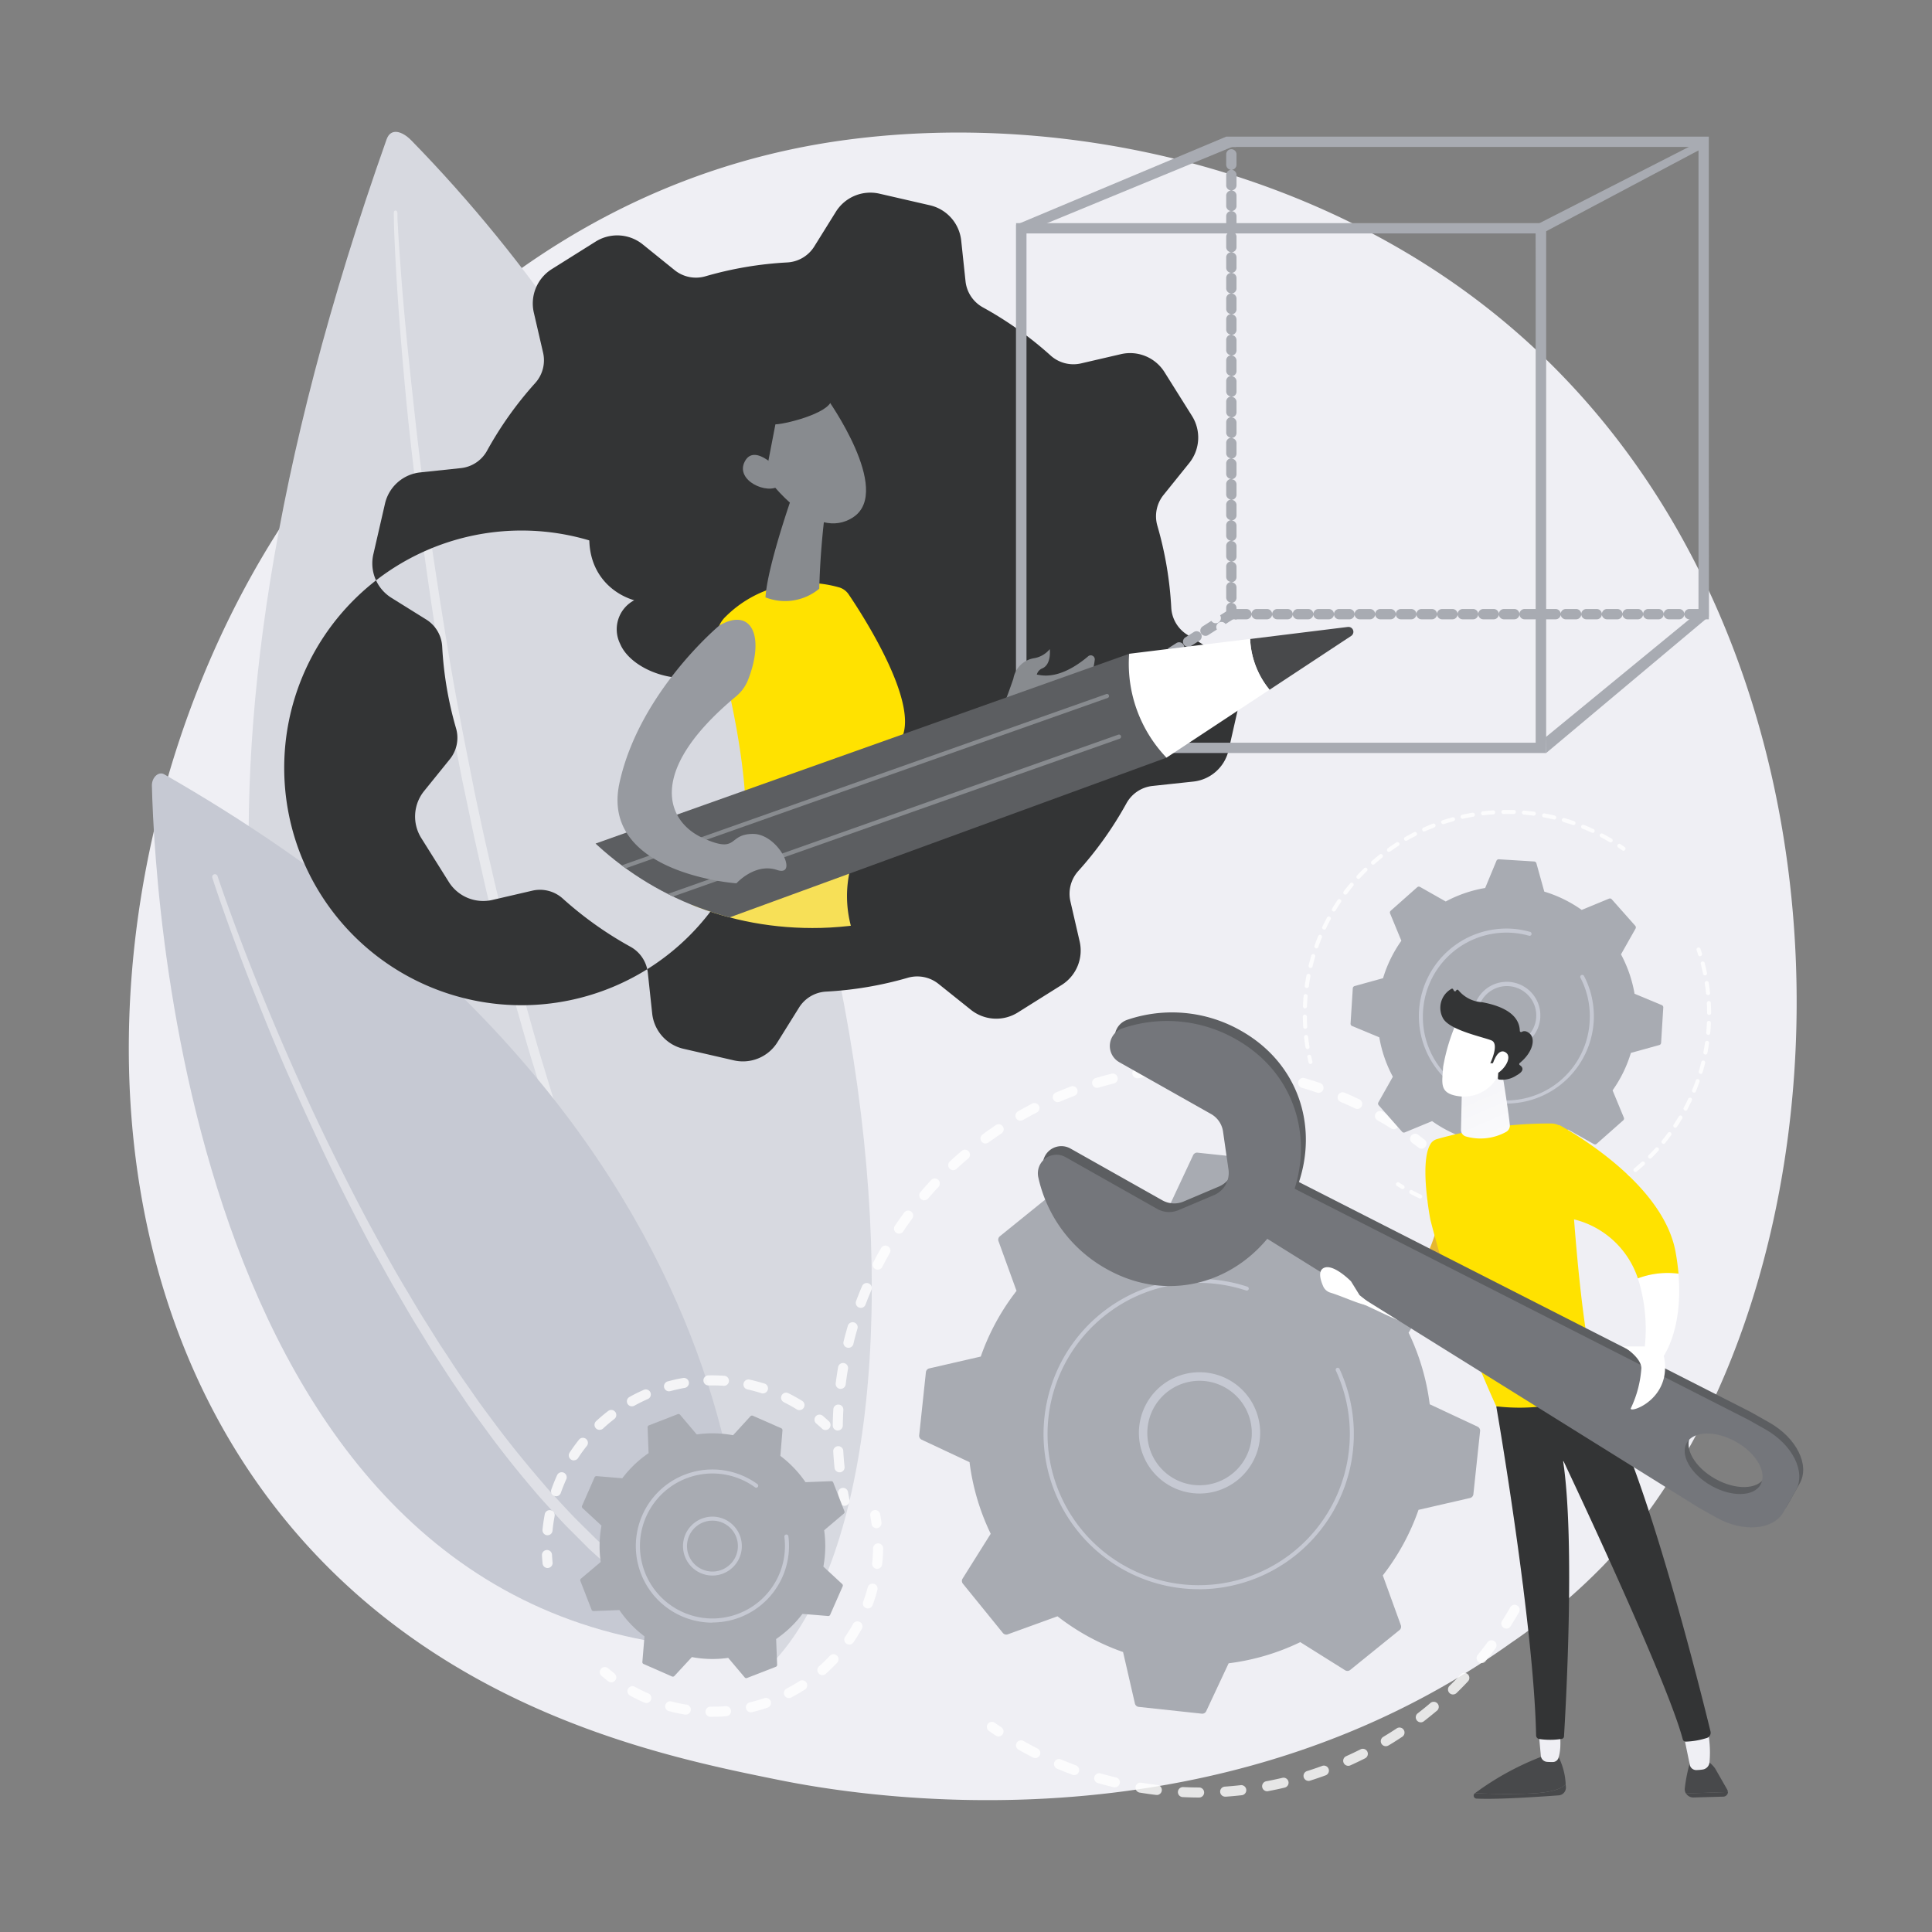 <svg xmlns="http://www.w3.org/2000/svg" xmlns:xlink="http://www.w3.org/1999/xlink" width="150" height="150" viewBox="0 0 150 150">
  <rect x="0" y="0" width="150" height="150" fill="#808080" stroke="none"/>
  <defs>
    <linearGradient id="linear-gradient" x1="15.204" y1="-0.316" x2="16.724" y2="6.33" gradientUnits="objectBoundingBox">
      <stop offset="0" stop-color="#fff"/>
      <stop offset="1" stop-color="#efeff4"/>
    </linearGradient>
    <linearGradient id="linear-gradient-2" x1="0.044" y1="-0.656" x2="0.213" y2="-0.302" xlink:href="#linear-gradient"/>
    <linearGradient id="linear-gradient-3" x1="0.126" y1="-0.581" x2="0.37" y2="0.046" xlink:href="#linear-gradient"/>
    <linearGradient id="linear-gradient-4" x1="0.796" y1="1.775" x2="0.081" y2="-0.689" xlink:href="#linear-gradient"/>
    <linearGradient id="linear-gradient-5" x1="1.046" y1="-0.226" x2="1.795" y2="-1.08" xlink:href="#linear-gradient"/>
    <linearGradient id="linear-gradient-6" x1="2.481" y1="-1.359" x2="5.547" y2="-4.148" xlink:href="#linear-gradient"/>
    <linearGradient id="linear-gradient-7" x1="2.183" y1="0.328" x2="6.372" y2="-0.107" xlink:href="#linear-gradient"/>
    <linearGradient id="linear-gradient-8" x1="0.233" y1="-0.032" x2="-0.788" y2="-2.723" xlink:href="#linear-gradient"/>
    <linearGradient id="linear-gradient-9" x1="2.779" y1="0.114" x2="6.921" y2="-0.486" xlink:href="#linear-gradient"/>
    <clipPath id="clip-path">
      <path id="パス_2853" data-name="パス 2853" d="M256.489,86.412c0,14.378-36.313,30.028-50.685,30.388-14.509.364-25.644-11.233-25.644-25.606A26.034,26.034,0,0,1,206.189,65.16C220.57,65.16,256.489,72.034,256.489,86.412Z" transform="translate(-180.16 -65.16)" fill="none"/>
    </clipPath>
    <linearGradient id="linear-gradient-10" x1="-12.975" y1="-13.815" x2="-13.852" y2="-12.14" gradientUnits="objectBoundingBox">
      <stop offset="0" stop-color="#979aa0"/>
      <stop offset="1" stop-color="#888b8f"/>
    </linearGradient>
    <linearGradient id="linear-gradient-11" x1="-209.121" y1="5.759" x2="-208.896" y2="4.85" xlink:href="#linear-gradient-10"/>
    <linearGradient id="linear-gradient-12" x1="-121.212" y1="3.995" x2="-120.002" y2="5.159" xlink:href="#linear-gradient-10"/>
    <linearGradient id="linear-gradient-13" x1="-336.897" y1="12.327" x2="-333.521" y2="16.645" xlink:href="#linear-gradient-10"/>
    <linearGradient id="linear-gradient-14" x1="-0.4" y1="1.162" x2="1.001" y2="0.026" xlink:href="#linear-gradient"/>
    <linearGradient id="linear-gradient-15" x1="2.022" y1="0.259" x2="-1.872" y2="0.59" xlink:href="#linear-gradient"/>
    <linearGradient id="linear-gradient-16" x1="2.342" y1="0.5" x2="3.342" y2="0.5" xlink:href="#linear-gradient"/>
    <linearGradient id="linear-gradient-17" x1="1.143" y1="0.456" x2="3.309" y2="0.241" xlink:href="#linear-gradient-10"/>
  </defs>
  <g id="アイコン" transform="translate(-177.5 -1905.105)">
    <rect id="長方形_484" data-name="長方形 484" width="150" height="150" transform="translate(177.5 1905.105)" fill="none"/>
    <g id="レイヤー_2" data-name="レイヤー 2" transform="translate(187.502 1915.34)">
      <g id="Illustration" transform="translate(-0.002 0.003)">
        <path id="パス_2771" data-name="パス 2771" d="M114.478,111.606a46.526,46.526,0,0,1-7.162,6C83.95,134.291,56.3,129.428,50.426,128.241c-8.676-1.755-25.449-5.148-37.575-19.336-18.345-21.472-15.489-55.3-1.259-77.627C14.2,27.194,27.945,4.524,55.889.889c16.913-2.2,36.624,2.237,50.9,14.141C136.761,40.017,134.636,90.494,114.478,111.606Z" transform="translate(0.002 -0.292)" fill="#efeff4"/>
        <path id="パス_2772" data-name="パス 2772" d="M70.349.587c.331-.936,1.229-.624,1.911.069,37.316,38.17,42.9,101.69,28.354,117.893C100.613,118.549,34.361,102.224,70.349.587Z" transform="translate(-50.335 -0.003)" fill="#d7d9e0"/>
        <path id="パス_2773" data-name="パス 2773" d="M132.229,39.3v.3c0,.2.017.479.041.864.036.768.117,1.891.22,3.321s.25,3.162.443,5.148.437,4.212.705,6.657.608,5.07,1,7.847.844,5.7,1.331,8.715,1.048,6.123,1.676,9.264q.234,1.176.468,2.364t.5,2.37c.328,1.587.7,3.167,1.064,4.751s.772,3.151,1.147,4.726q.6,2.34,1.222,4.662c.44,1.532.849,3.063,1.3,4.556l.679,2.226.335,1.1q.167.549.356,1.084l.707,2.139.349,1.055q.187.52.37,1.034c.5,1.367.936,2.727,1.452,4.014l.733,1.914q.181.468.359.936l.378.911c.505,1.2.972,2.37,1.462,3.473s.978,2.153,1.432,3.155.936,1.924,1.37,2.808q.328.658.624,1.273.328.6.624,1.164l1.106,2.047c.332.624.674,1.145.945,1.619s.513.869.705,1.193l.6.984h0a.131.131,0,0,1-.047.175.123.123,0,0,1-.17-.034l-.616-.98c-.395-.641-1-1.56-1.716-2.779-.348-.613-.732-1.292-1.151-2.028l-.654-1.154-.657-1.265c-.448-.875-.944-1.8-1.429-2.786s-.961-2.052-1.476-3.148-.988-2.27-1.51-3.467l-.39-.91c-.122-.312-.247-.624-.371-.936-.248-.624-.5-1.265-.758-1.913-1.017-2.59-2-5.359-2.947-8.25q-.18-.541-.36-1.092c-.12-.368-.228-.733-.342-1.1l-.691-2.229c-.46-1.5-.877-3.03-1.325-4.565q-.624-2.317-1.248-4.671l-.58-2.367c-.192-.789-.387-1.58-.562-2.376-.356-1.59-.727-3.175-1.05-4.768q-.248-1.19-.5-2.378t-.468-2.373c-.624-3.15-1.15-6.27-1.649-9.29-.468-3.027-.9-5.96-1.248-8.749s-.661-5.432-.925-7.875c-.5-4.888-.8-8.982-.967-11.849-.08-1.435-.128-2.565-.156-3.336-.014-.382-.016-.691-.019-.892s0-.3,0-.3a.137.137,0,0,1,.128-.131.119.119,0,0,1,.125.117Z" transform="translate(-111.373 -33.05)" fill="#fff" opacity="0.43"/>
        <path id="パス_2774" data-name="パス 2774" d="M11.488,320.239c.246,9.829,3.5,66.725,45.867,67.058,0,0,5.412-39.126-44.909-67.941C12.006,319.1,11.473,319.6,11.488,320.239Z" transform="translate(-9.695 -269.476)" fill="#c6c9d3"/>
        <path id="パス_2775" data-name="パス 2775" d="M41.883,369.546s.342,1.041,1,2.847c.329.9.736,2,1.22,3.247s1.041,2.652,1.671,4.175,1.331,3.164,2.1,4.891,1.6,3.534,2.5,5.386,1.857,3.752,2.86,5.666c.505.955,1.031,1.91,1.56,2.869s1.069,1.911,1.63,2.847,1.111,1.892,1.7,2.808l.867,1.387c.29.459.6.906.891,1.359s.59.9.891,1.342l.914,1.307c.594.875,1.228,1.705,1.839,2.529,1.231,1.643,2.5,3.178,3.722,4.595.3.363.624.7.928,1.033s.615.665.916.988.605.633.91.936.6.591.891.88l.432.426c.145.139.3.267.442.4l.853.763c.281.246.544.5.816.721l.8.64.752.6.356.284.359.253,1.289.9a12.553,12.553,0,0,0,1.066.685l.8.482.668.4.031.019a.509.509,0,1,1-.526.871h0l-.683-.42-.821-.505a12.877,12.877,0,0,1-1.092-.713l-1.314-.936-.365-.262-.362-.293-.764-.624-.813-.66c-.276-.232-.543-.488-.825-.741l-.864-.78c-.147-.136-.3-.267-.445-.409l-.435-.437-.9-.9c-.312-.312-.624-.624-.916-.952l-.92-1.009c-.312-.342-.624-.685-.936-1.055-1.237-1.445-2.5-3.006-3.724-4.68-.61-.838-1.248-1.68-1.833-2.566l-.9-1.318c-.3-.448-.59-.9-.886-1.36s-.6-.911-.886-1.376l-.86-1.4c-.585-.936-1.126-1.892-1.686-2.843s-1.084-1.927-1.623-2.878-1.037-1.931-1.538-2.894c-.991-1.927-1.947-3.839-2.818-5.712s-1.705-3.69-2.467-5.42-1.445-3.392-2.058-4.924c-2.477-6.13-3.818-10.334-3.818-10.334a.215.215,0,0,1,.139-.271A.218.218,0,0,1,41.883,369.546Z" transform="translate(-34.994 -311.767)" fill="#fff" opacity="0.43"/>
        <g id="グループ_454" data-name="グループ 454" transform="translate(66.62 92.628)" opacity="0.8">
          <path id="パス_2776" data-name="パス 2776" d="M704.359,595.108a.391.391,0,0,1-.378-.29c-.053-.2-.108-.4-.164-.593a.39.39,0,1,1,.75-.215c.058.2.114.406.167.61a.388.388,0,0,1-.276.468A.372.372,0,0,1,704.359,595.108Z" transform="translate(-660.621 -593.727)" fill="#fff"/>
          <path id="パス_2777" data-name="パス 2777" d="M455.754,644.352h0c-.42,0-.849-.012-1.273-.033a.389.389,0,0,1-.371-.407.393.393,0,0,1,.407-.371c.415.019.832.03,1.239.031a.39.39,0,1,1,0,.78Zm2.039-.067a.39.39,0,1,1-.027-.78c.412-.03.827-.067,1.234-.114a.393.393,0,0,1,.089.78c-.418.048-.846.087-1.268.117Zm-5.331-.134h-.047c-.421-.05-.846-.111-1.262-.179a.39.39,0,1,1,.128-.769c.4.066.817.125,1.228.173a.391.391,0,0,1-.047.78Zm8.6-.285a.392.392,0,0,1-.073-.78c.4-.076.811-.164,1.212-.257a.39.39,0,1,1,.179.758c-.412.1-.832.187-1.248.265A.377.377,0,0,1,461.063,643.865Zm-11.848-.3a.362.362,0,0,1-.09-.011c-.41-.1-.825-.208-1.233-.325a.39.39,0,0,1,.215-.75c.4.114.8.222,1.2.312a.39.39,0,0,1-.09.769Zm15.041-.505a.39.39,0,0,1-.117-.763c.393-.123.78-.257,1.172-.4a.39.39,0,1,1,.267.733c-.395.145-.8.282-1.2.409A.391.391,0,0,1,464.257,643.064Zm-18.2-.452a.405.405,0,0,1-.134-.023c-.4-.147-.8-.312-1.186-.468a.391.391,0,1,1,.307-.719c.379.156.768.312,1.153.456a.39.39,0,0,1-.136.755Zm21.274-.719a.39.39,0,0,1-.156-.746c.374-.169.75-.348,1.117-.534a.39.39,0,1,1,.351.7c-.378.19-.763.374-1.148.548A.386.386,0,0,1,467.333,641.892Zm-24.294-.6a.4.4,0,0,1-.176-.044c-.379-.193-.757-.4-1.122-.605a.39.39,0,0,1,.385-.679c.356.2.722.4,1.092.588a.39.39,0,0,1-.178.738Zm27.215-.922a.39.39,0,0,1-.2-.724c.354-.212.707-.434,1.048-.66a.39.39,0,1,1,.431.651c-.351.232-.715.468-1.078.679A.385.385,0,0,1,470.254,640.366Zm2.719-1.855a.39.39,0,0,1-.239-.7c.326-.251.651-.513.964-.78a.392.392,0,1,1,.5.6c-.323.271-.657.54-.991.8a.393.393,0,0,1-.239.083Zm2.5-2.161a.39.39,0,0,1-.273-.669c.295-.287.587-.585.867-.885a.39.39,0,1,1,.569.534c-.289.312-.59.615-.892.91A.388.388,0,0,1,475.469,636.35Zm2.219-2.438a.388.388,0,0,1-.3-.635c.259-.32.513-.651.758-.981a.39.39,0,0,1,.624.468c-.251.34-.513.68-.78,1.009a.388.388,0,0,1-.3.139Zm1.922-2.68a.385.385,0,0,1-.208-.059.39.39,0,0,1-.122-.538c.22-.348.435-.705.638-1.064a.391.391,0,0,1,.679.387c-.211.368-.432.736-.657,1.092a.392.392,0,0,1-.331.184Zm1.6-2.888a.407.407,0,0,1-.168-.037.393.393,0,0,1-.184-.521c.178-.371.349-.754.51-1.131a.39.39,0,1,1,.718.3c-.156.39-.34.78-.524,1.165a.387.387,0,0,1-.351.223Zm1.248-3.055a.4.4,0,0,1-.126-.022.39.39,0,0,1-.243-.495c.133-.39.257-.78.371-1.181a.39.39,0,1,1,.749.217c-.117.406-.245.814-.381,1.215a.393.393,0,0,1-.374.267Zm.874-3.178a.36.36,0,0,1-.081-.009.39.39,0,0,1-.3-.468c.086-.4.164-.813.231-1.218a.39.39,0,0,1,.769.128c-.069.417-.156.838-.237,1.248a.392.392,0,0,1-.385.321Zm.5-3.259h-.037a.39.39,0,0,1-.351-.424c.017-.179.031-.36.045-.541.017-.232.031-.468.042-.7a.391.391,0,1,1,.78.039c-.012.237-.027.468-.045.715-.013.186-.028.371-.045.555a.392.392,0,0,1-.393.354Zm.115-3.295a.388.388,0,0,1-.388-.381c-.009-.412-.028-.828-.056-1.239a.391.391,0,0,1,.78-.052c.028.421.047.849.056,1.273a.388.388,0,0,1-.381.4Zm-.267-3.286a.392.392,0,0,1-.387-.335c-.058-.409-.125-.821-.2-1.223a.39.39,0,1,1,.766-.144c.078.413.147.838.206,1.257a.387.387,0,0,1-.331.44Z" transform="translate(-439.277 -607.659)" fill="#fff"/>
          <path id="パス_2778" data-name="パス 2778" d="M427.924,792.387a.393.393,0,0,1-.217-.065c-.176-.119-.349-.237-.523-.359a.39.39,0,0,1,.449-.638c.167.119.337.234.507.348a.39.39,0,0,1-.217.715Z" transform="translate(-427.019 -760.437)" fill="#fff"/>
        </g>
        <g id="グループ_455" data-name="グループ 455" transform="translate(54.654 72.291)" opacity="0.8">
          <path id="パス_2779" data-name="パス 2779" d="M353.457,676.221a.39.39,0,0,1-.382-.312c-.042-.206-.08-.413-.117-.624a.39.39,0,0,1,.769-.134c.036.2.073.4.112.6a.39.39,0,0,1-.312.459A.405.405,0,0,1,353.457,676.221Z" transform="translate(-352.542 -641.838)" fill="#fff"/>
          <path id="パス_2780" data-name="パス 2780" d="M350.846,495.15a.39.39,0,0,1-.387-.351c-.042-.412-.075-.832-.1-1.248a.391.391,0,1,1,.78-.045c.023.407.055.816.1,1.217a.39.39,0,0,1-.348.427Zm-.14-3.242h0a.39.39,0,0,1-.385-.4c0-.417.022-.838.045-1.248a.385.385,0,0,1,.412-.367.39.39,0,0,1,.367.412c-.023.4-.037.813-.044,1.22a.39.39,0,0,1-.395.379Zm.231-3.236h-.05a.39.39,0,0,1-.337-.437q.08-.622.186-1.248a.39.39,0,1,1,.769.134c-.069.4-.129.8-.181,1.206A.392.392,0,0,1,350.936,488.672Zm.6-3.189a.385.385,0,0,1-.094-.011.39.39,0,0,1-.284-.468c.1-.406.211-.813.328-1.211a.39.39,0,1,1,.747.222c-.114.387-.222.78-.312,1.176A.39.39,0,0,1,351.532,485.483Zm.961-3.1a.39.39,0,0,1-.365-.527c.147-.392.3-.78.468-1.167a.391.391,0,0,1,.718.312c-.156.371-.312.754-.456,1.134A.39.39,0,0,1,352.493,482.385Zm1.317-2.964a.379.379,0,0,1-.178-.044.388.388,0,0,1-.169-.524c.19-.37.392-.743.6-1.1a.39.39,0,1,1,.677.387c-.2.353-.4.715-.583,1.073a.387.387,0,0,1-.346.206Zm1.651-2.8a.384.384,0,0,1-.217-.065.39.39,0,0,1-.106-.541c.232-.346.476-.691.722-1.027a.39.39,0,1,1,.624.468c-.239.326-.476.661-.7,1a.387.387,0,0,1-.321.161Zm1.963-2.585a.392.392,0,0,1-.3-.644c.27-.312.551-.624.835-.936a.391.391,0,0,1,.577.527c-.278.3-.551.6-.813.911a.387.387,0,0,1-.3.136Zm2.247-2.34a.39.39,0,0,1-.267-.676c.3-.284.624-.563.936-.835a.391.391,0,0,1,.507.594c-.312.264-.624.537-.911.811a.385.385,0,0,1-.265.1Zm2.5-2.07a.39.39,0,0,1-.231-.7c.332-.245.677-.488,1.025-.721a.39.39,0,1,1,.434.647c-.337.228-.672.468-1,.7a.392.392,0,0,1-.229.066Zm31.694-1.115a.4.4,0,0,1-.209-.059c-.34-.217-.693-.429-1.044-.624a.39.39,0,0,1,.388-.677c.36.207.722.426,1.073.647a.39.39,0,0,1-.209.719Zm-28.976-.654a.39.39,0,0,1-.193-.729c.36-.206.73-.407,1.1-.6a.39.39,0,0,1,.357.694c-.36.184-.719.381-1.07.58a.379.379,0,0,1-.192.042Zm26.138-.92a.385.385,0,0,1-.168-.039c-.365-.176-.738-.346-1.111-.5a.391.391,0,1,1,.312-.718c.382.156.768.339,1.142.518a.39.39,0,0,1-.17.743Zm-23.236-.524a.39.39,0,0,1-.156-.749c.381-.156.771-.312,1.161-.468a.39.39,0,0,1,.275.73c-.379.144-.758.3-1.13.454a.377.377,0,0,1-.148.023Zm20.239-.721a.4.4,0,0,1-.126-.022c-.384-.133-.78-.257-1.162-.373a.39.39,0,1,1,.222-.747c.4.119.8.246,1.2.382a.392.392,0,0,1-.128.76Zm-17.188-.387a.39.39,0,0,1-.111-.764c.4-.119.807-.229,1.209-.331a.391.391,0,1,1,.189.758c-.392.1-.788.2-1.176.32a.4.4,0,0,1-.112.017Zm14.068-.493a.389.389,0,0,1-.084-.009c-.395-.086-.8-.165-1.2-.236a.39.39,0,1,1,.133-.768c.412.072.827.156,1.231.242a.39.39,0,0,1-.083.771Zm-10.911-.253a.391.391,0,1,1-.067-.78c.41-.072.827-.134,1.24-.187a.393.393,0,1,1,.1.78c-.4.051-.808.112-1.206.183a.488.488,0,0,1-.067,0Zm7.7-.265h-.041c-.256-.027-.518-.05-.78-.069l-.437-.03a.391.391,0,0,1,.047-.78l.448.03c.27.02.538.044.8.07a.391.391,0,0,1-.039.78Zm-4.479-.1a.39.39,0,1,1-.022-.78c.417-.023.838-.037,1.248-.042h0a.39.39,0,0,1,0,.78c-.4,0-.814.019-1.218.042Z" transform="translate(-350.32 -463.37)" fill="#fff"/>
          <path id="パス_2781" data-name="パス 2781" d="M638.5,499.754a.387.387,0,0,1-.239-.081c-.156-.126-.326-.25-.491-.371a.39.39,0,1,1,.468-.624c.168.125.337.253.5.381a.39.39,0,0,1-.239.7Z" transform="translate(-592.789 -493.104)" fill="#fff"/>
        </g>
        <path id="パス_2782" data-name="パス 2782" d="M430.394,514.251a.337.337,0,0,0-.378-.1l-3.861,1.4a17.9,17.9,0,0,0-5.092-2.774l-.92-4.006a.335.335,0,0,0-.293-.259l-4.9-.521a.339.339,0,0,0-.342.192l-1.741,3.719a17.926,17.926,0,0,0-5.56,1.641l-3.482-2.184a.338.338,0,0,0-.392.023l-3.832,3.1a.338.338,0,0,0-.106.378l1.4,3.861a17.9,17.9,0,0,0-2.777,5.1l-4,.92a.338.338,0,0,0-.259.293l-.521,4.9a.337.337,0,0,0,.193.342l3.716,1.744a17.887,17.887,0,0,0,1.643,5.56l-2.184,3.482a.339.339,0,0,0,.023.392l3.106,3.827a.339.339,0,0,0,.378.106l3.863-1.4a17.874,17.874,0,0,0,5.091,2.774l.92,4a.34.34,0,0,0,.293.259l4.9.527a.337.337,0,0,0,.342-.193l1.741-3.718a17.878,17.878,0,0,0,5.562-1.643l3.482,2.184a.339.339,0,0,0,.392-.023l3.833-3.1a.34.34,0,0,0,.1-.378l-1.4-3.863a17.874,17.874,0,0,0,2.774-5.091l4-.92a.337.337,0,0,0,.259-.293l.521-4.9a.338.338,0,0,0-.192-.342l-3.719-1.741a17.915,17.915,0,0,0-1.641-5.56l2.184-3.482a.339.339,0,0,0-.023-.392Z" transform="translate(-331.972 -428.736)" fill="#a8abb2"/>
        <path id="パス_2783" data-name="パス 2783" d="M507.366,626.686a4.708,4.708,0,1,1,.671-.048A4.856,4.856,0,0,1,507.366,626.686Zm.012-8.752a4.056,4.056,0,1,0,4.042,3.87A4.064,4.064,0,0,0,507.378,617.934Z" transform="translate(-424.235 -520.968)" fill="#c6c9d3"/>
        <path id="パス_2784" data-name="パス 2784" d="M467.267,594.914a12.262,12.262,0,0,1-1.282-.069,12.064,12.064,0,0,1-10.774-11.969,12.262,12.262,0,0,1,.069-1.282,12.044,12.044,0,0,1,13.252-10.706h0a12.106,12.106,0,0,1,2.226.449l.281.089a.156.156,0,0,1,.108.148.176.176,0,0,1-.008.048.156.156,0,0,1-.2.1,11.777,11.777,0,0,0-2.442-.526,11.651,11.651,0,0,0-7.347,1.646,12.1,12.1,0,0,0-1.268.9,11.734,11.734,0,1,0,19.043,10.37,11.475,11.475,0,0,0,.067-1.248,11.691,11.691,0,0,0-1.084-4.922.156.156,0,1,1,.284-.131,12.052,12.052,0,0,1-10.921,17.107Z" transform="translate(-384.192 -481.766)" fill="#c6c9d3"/>
        <path id="パス_2785" data-name="パス 2785" d="M244.121,643.268l-2,.076a8.736,8.736,0,0,0-1.95-2.041l.164-1.992a.164.164,0,0,0-.1-.156l-2.2-.966a.166.166,0,0,0-.186.037L236.5,639.7a8.759,8.759,0,0,0-2.822-.062l-1.292-1.526a.167.167,0,0,0-.186-.047l-2.236.869a.156.156,0,0,0-.1.156l.076,2a8.737,8.737,0,0,0-2.041,1.95l-1.991-.165a.165.165,0,0,0-.165.1l-.966,2.2a.165.165,0,0,0,.039.187l1.467,1.357a8.715,8.715,0,0,0-.061,2.822l-1.53,1.29a.164.164,0,0,0-.047.184l.869,2.237a.167.167,0,0,0,.156.1l2-.078a8.736,8.736,0,0,0,1.952,2.041l-.165,1.992a.156.156,0,0,0,.1.156l2.2.967a.165.165,0,0,0,.187-.039l1.357-1.466a8.715,8.715,0,0,0,2.822.061L237.4,658.5a.156.156,0,0,0,.184.047l2.237-.869a.164.164,0,0,0,.1-.156l-.078-2a8.7,8.7,0,0,0,2.041-1.952l1.992.165a.156.156,0,0,0,.164-.1l.967-2.2a.156.156,0,0,0-.039-.186L243.51,649.9a8.713,8.713,0,0,0,.061-2.822l1.526-1.292a.156.156,0,0,0,.047-.186l-.869-2.236A.156.156,0,0,0,244.121,643.268Z" transform="translate(-189.584 -538.507)" fill="#a8abb2"/>
        <path id="パス_2786" data-name="パス 2786" d="M278.083,693.717a2.286,2.286,0,1,1,.379-4.54h0a2.287,2.287,0,0,1-.378,4.541Zm0-4.262a1.976,1.976,0,1,0,.329.028,1.977,1.977,0,0,0-.329-.028Z" transform="translate(-232.766 -581.631)" fill="#c6c9d3"/>
        <g id="グループ_456" data-name="グループ 456" transform="translate(36.57 107.005)" opacity="0.8">
          <path id="パス_2787" data-name="パス 2787" d="M369.443,687.292a.39.39,0,0,1-.385-.337c-.028-.2-.061-.4-.1-.6a.39.39,0,1,1,.766-.145c.041.207.075.421.1.633a.39.39,0,0,1-.332.44A.321.321,0,0,1,369.443,687.292Z" transform="translate(-347.959 -685.884)" fill="#fff"/>
          <path id="パス_2788" data-name="パス 2788" d="M254.767,715.908h-.181a.39.39,0,0,1-.378-.4.384.384,0,0,1,.395-.384h.168c.331,0,.666-.012,1-.041a.391.391,0,1,1,.062.78C255.476,715.894,255.118,715.908,254.767,715.908Zm-2.119-.175h-.066l-.044-.008c-.392-.066-.78-.156-1.169-.251a.39.39,0,0,1,.2-.755c.36.1.732.175,1.1.237h.041a.391.391,0,0,1-.064.78Zm5.083-.173a.39.39,0,0,1-.09-.769c.378-.091.755-.2,1.122-.325a.39.39,0,1,1,.251.738c-.39.133-.791.248-1.192.345a.36.36,0,0,1-.1.011Zm-8.113-.718a.4.4,0,0,1-.156-.033c-.378-.164-.752-.348-1.114-.546a.39.39,0,0,1,.378-.683c.339.187.691.36,1.047.515a.39.39,0,0,1-.156.747Zm11.066-.387a.39.39,0,0,1-.181-.736c.345-.179.685-.378,1.011-.587a.39.39,0,0,1,.423.655c-.346.223-.707.432-1.072.624a.4.4,0,0,1-.184.044Zm2.6-1.783a.39.39,0,0,1-.259-.682c.292-.259.573-.532.838-.816a.39.39,0,1,1,.569.534c-.281.3-.58.591-.889.866A.392.392,0,0,1,263.281,712.672Zm2.087-2.367a.39.39,0,0,1-.321-.61,11.234,11.234,0,0,0,.613-.994.39.39,0,0,1,.683.378c-.2.36-.42.716-.652,1.056a.392.392,0,0,1-.323.165Zm1.446-2.808a.412.412,0,0,1-.134-.023.39.39,0,0,1-.231-.5c.133-.364.251-.738.351-1.114a.39.39,0,1,1,.754.2c-.106.4-.231.8-.373,1.183a.388.388,0,0,1-.367.254Zm.719-3.072h-.042a.392.392,0,0,1-.346-.431c.042-.387.067-.78.073-1.165a.39.39,0,0,1,.78.011,11.354,11.354,0,0,1-.078,1.239.388.388,0,0,1-.387.345Z" transform="translate(-246.004 -699.861)" fill="#fff"/>
          <path id="パス_2789" data-name="パス 2789" d="M235.293,765.185a.387.387,0,0,1-.237-.081c-.167-.129-.335-.265-.5-.406a.39.39,0,1,1,.505-.593c.156.131.312.259.468.381a.39.39,0,0,1-.239.7Z" transform="translate(-234.405 -751.812)" fill="#fff"/>
        </g>
        <g id="グループ_457" data-name="グループ 457" transform="translate(32.077 96.541)" opacity="0.8">
          <path id="パス_2790" data-name="パス 2790" d="M206.044,707.136a.39.39,0,0,1-.387-.349c-.022-.214-.039-.429-.05-.641a.39.39,0,0,1,.368-.41.385.385,0,0,1,.41.368c.011.2.027.4.047.6a.39.39,0,0,1-.348.427Z" transform="translate(-205.606 -692.173)" fill="#fff"/>
          <path id="パス_2791" data-name="パス 2791" d="M206.269,631.225h-.037a.392.392,0,0,1-.351-.426q.044-.468.125-.936c.016-.089.031-.179.048-.268a.39.39,0,1,1,.766.147c-.016.083-.031.167-.045.253-.05.292-.089.59-.117.885A.392.392,0,0,1,206.269,631.225Zm.666-3.027a.384.384,0,0,1-.13-.023.39.39,0,0,1-.239-.5c.134-.384.287-.764.457-1.133a.39.39,0,0,1,.708.325c-.156.346-.3.705-.429,1.066A.392.392,0,0,1,206.935,628.2Zm1.373-2.785a.379.379,0,0,1-.212-.064.388.388,0,0,1-.112-.54c.222-.339.468-.672.716-.989a.39.39,0,1,1,.61.485,11.027,11.027,0,0,0-.674.936.392.392,0,0,1-.328.167Zm2-2.371a.39.39,0,0,1-.265-.677c.3-.275.61-.541.936-.788a.392.392,0,0,1,.476.624c-.3.232-.6.482-.877.743a.385.385,0,0,1-.27.094Zm15.512-1.53a.38.38,0,0,1-.2-.059c-.324-.2-.663-.387-1-.557a.39.39,0,1,1,.346-.7c.363.181.722.379,1.069.593a.39.39,0,0,1-.206.722Zm-13-.295a.388.388,0,0,1-.184-.73c.354-.2.722-.381,1.092-.544a.39.39,0,1,1,.312.714c-.349.156-.7.326-1.028.512a.4.4,0,0,1-.192.044Zm10.18-1a.4.4,0,0,1-.119-.019c-.363-.115-.736-.217-1.109-.3a.39.39,0,0,1,.168-.761c.4.087.793.2,1.178.312a.39.39,0,0,1-.119.761Zm-7.306-.167a.392.392,0,0,1-.1-.768c.392-.106.793-.2,1.192-.265a.39.39,0,1,1,.136.768c-.378.067-.754.156-1.122.251a.389.389,0,0,1-.1.009Zm4.258-.429h-.028c-.379-.027-.764-.034-1.148-.027h-.009a.39.39,0,1,1-.008-.78c.4-.009.816,0,1.22.03a.39.39,0,1,1-.027.78Z" transform="translate(-205.837 -618.808)" fill="#fff"/>
          <path id="パス_2792" data-name="パス 2792" d="M342.1,639.581a.381.381,0,0,1-.265-.106c-.147-.137-.3-.271-.452-.4a.391.391,0,1,1,.505-.6c.156.139.323.282.479.429a.39.39,0,0,1-.267.674Z" transform="translate(-320.084 -635.331)" fill="#fff"/>
        </g>
        <path id="パス_2793" data-name="パス 2793" d="M258.291,677.57a5.946,5.946,0,1,1,2.4-11.389h0l.044.02a6.025,6.025,0,0,1,1.022.587l.033.023a.156.156,0,1,1-.184.253,5.629,5.629,0,0,0-1.041-.6h0a5.629,5.629,0,1,0,3.365,5.148,5.822,5.822,0,0,0-.044-.7.083.083,0,0,1,0-.02.156.156,0,1,1,.312-.019,5.837,5.837,0,0,1,.047.738,5.949,5.949,0,0,1-5.955,5.946Z" transform="translate(-212.986 -561.826)" fill="#c6c9d3"/>
        <g id="グループ_458" data-name="グループ 458" transform="translate(98.383 63.323)" opacity="0.8">
          <path id="パス_2794" data-name="パス 2794" d="M780.47,406.571a.156.156,0,0,1-.156-.111c-.037-.123-.078-.245-.119-.367a.156.156,0,1,1,.3-.1c.041.125.081.25.12.374a.16.16,0,0,1-.142.2Z" transform="translate(-756.852 -405.887)" fill="#fff"/>
          <path id="パス_2795" data-name="パス 2795" d="M644.858,432.875h-.027a.156.156,0,0,1,0-.312h.027c.243,0,.493,0,.739-.017a.156.156,0,1,1,0,.312C645.357,432.869,645.1,432.875,644.858,432.875Zm-.8-.019h-.008c-.259-.012-.521-.033-.78-.058a.157.157,0,0,1,.03-.312c.253.025.51.044.764.056a.156.156,0,0,1,0,.312Zm2.315-.055a.156.156,0,0,1-.014-.312c.253-.025.509-.056.76-.094a.158.158,0,1,1,.045.312c-.256.037-.518.07-.78.1Zm-3.854-.1H642.5c-.257-.039-.516-.083-.769-.134a.156.156,0,1,1,.061-.306c.248.05.5.094.754.131a.155.155,0,0,1-.025.309Zm5.382-.128a.157.157,0,0,1-.03-.312c.248-.05.5-.106.746-.167a.156.156,0,0,1,.076.3c-.253.062-.509.12-.761.17ZM641,432.4h-.037c-.251-.064-.5-.134-.754-.209a.156.156,0,1,1,.09-.3c.245.075.493.144.738.206a.153.153,0,0,1-.041.3Zm8.4-.2a.158.158,0,1,1-.045-.312c.243-.075.488-.156.725-.24a.156.156,0,0,1,.106.293c-.243.087-.493.17-.741.245a.157.157,0,0,1-.048.014Zm-9.877-.25a.156.156,0,0,1-.053-.009c-.242-.087-.487-.183-.727-.282a.156.156,0,1,1,.119-.287c.236.1.476.19.715.276a.156.156,0,0,1-.053.3Zm11.33-.271a.156.156,0,0,1-.069-.3c.234-.1.468-.2.7-.312a.156.156,0,0,1,.134.282c-.234.111-.468.217-.713.312a.157.157,0,0,1-.053.017Zm-12.757-.323a.156.156,0,0,1-.067-.016c-.234-.111-.468-.229-.7-.353a.156.156,0,1,1,.148-.275c.223.12.452.237.682.346a.156.156,0,0,1-.067.3Zm14.15-.339a.156.156,0,0,1-.073-.293c.223-.12.446-.248.665-.379a.156.156,0,0,1,.156.268c-.222.134-.451.264-.677.385a.156.156,0,0,1-.073.019Zm1.323-.8a.156.156,0,0,1-.087-.285c.211-.142.421-.29.624-.442a.156.156,0,0,1,.186.25c-.209.156-.423.312-.637.451a.156.156,0,0,1-.089.026Zm1.239-.922a.156.156,0,0,1-.1-.276c.2-.156.392-.331.579-.5a.156.156,0,1,1,.211.231c-.192.173-.39.345-.59.51a.156.156,0,0,1-.1.036Zm1.14-1.041a.156.156,0,0,1-.111-.267c.179-.179.357-.367.527-.555a.156.156,0,1,1,.231.211c-.173.19-.354.381-.537.565A.156.156,0,0,1,655.951,428.262Zm1.036-1.147a.155.155,0,0,1-.115-.257c.156-.2.312-.4.468-.6a.156.156,0,0,1,.25.184c-.156.209-.312.417-.479.624a.156.156,0,0,1-.123.055Zm.92-1.248a.147.147,0,0,1-.086-.027.156.156,0,0,1-.044-.215c.14-.212.278-.431.409-.647a.156.156,0,0,1,.268.156c-.133.223-.273.445-.418.661a.156.156,0,0,1-.13.078Zm.793-1.328a.156.156,0,0,1-.137-.229c.12-.226.236-.457.343-.685a.156.156,0,1,1,.282.133c-.109.232-.228.468-.349.7a.156.156,0,0,1-.139.089Zm.66-1.4a.166.166,0,0,1-.061-.011.156.156,0,0,1-.084-.2c.1-.234.189-.468.275-.716a.156.156,0,1,1,.293.1c-.087.246-.181.491-.279.73a.156.156,0,0,1-.136.106Zm.516-1.457a.145.145,0,0,1-.045-.008.156.156,0,0,1-.1-.193c.072-.243.139-.491.2-.738a.157.157,0,0,1,.3.075c-.062.251-.131.5-.206.752a.156.156,0,0,1-.148.122Zm.368-1.5a.1.1,0,0,1-.03,0,.156.156,0,0,1-.123-.183c.047-.25.09-.5.126-.754a.158.158,0,0,1,.312.044c-.037.256-.081.515-.129.769a.156.156,0,0,1-.156.133Zm.218-1.529h-.014a.156.156,0,0,1-.14-.168c.023-.254.041-.51.052-.764a.156.156,0,0,1,.312.008c-.011.259-.03.52-.053.78a.156.156,0,0,1-.159.154Zm.07-1.543a.156.156,0,0,1-.156-.156c0-.253-.009-.51-.022-.764a.156.156,0,1,1,.312-.009c.012.259.02.523.022.78a.156.156,0,0,1-.156.156Zm-.083-1.544a.156.156,0,0,1-.156-.139c-.026-.254-.058-.509-.1-.76a.158.158,0,1,1,.312-.047c.039.256.072.516.1.78a.156.156,0,0,1-.139.172Zm-.231-1.527a.156.156,0,0,1-.156-.125c-.052-.25-.109-.5-.172-.746a.156.156,0,1,1,.3-.078c.064.251.123.507.175.761a.156.156,0,0,1-.122.184Z" transform="translate(-636.217 -411.863)" fill="#fff"/>
          <path id="パス_2796" data-name="パス 2796" d="M631.124,523.257a.156.156,0,0,1-.081-.023c-.112-.067-.225-.137-.334-.208a.156.156,0,1,1,.167-.257c.109.069.218.137.328.2a.156.156,0,0,1-.08.29Z" transform="translate(-630.612 -504.498)" fill="#fff"/>
        </g>
        <g id="グループ_459" data-name="グループ 459" transform="translate(91.153 52.646)" opacity="0.8">
          <path id="パス_2797" data-name="パス 2797" d="M586.761,460.081a.156.156,0,0,1-.156-.119c-.031-.128-.061-.254-.089-.384a.156.156,0,1,1,.3-.066c.028.125.056.251.087.376a.156.156,0,0,1-.115.189A.149.149,0,0,1,586.761,460.081Z" transform="translate(-586.16 -440.357)" fill="#fff"/>
          <path id="パス_2798" data-name="パス 2798" d="M584.633,356.017a.156.156,0,0,1-.156-.131c-.044-.261-.081-.527-.111-.794a.155.155,0,1,1,.309-.034c.031.261.067.521.109.78a.156.156,0,0,1-.129.179Zm-.178-1.576a.156.156,0,0,1-.156-.147c-.017-.265-.027-.535-.03-.8a.156.156,0,0,1,.156-.156h0a.156.156,0,0,1,.156.156c0,.259.013.524.03.78a.156.156,0,0,1-.147.165Zm-.02-1.585h0a.156.156,0,0,1-.156-.156c.011-.267.026-.537.05-.8a.156.156,0,1,1,.31.027c-.022.259-.039.523-.048.78A.156.156,0,0,1,584.435,352.856Zm.139-1.579h-.022a.156.156,0,0,1-.133-.176c.036-.265.08-.53.13-.791a.159.159,0,1,1,.312.059c-.048.254-.091.515-.126.78A.156.156,0,0,1,584.574,351.277Zm.295-1.56h-.036a.156.156,0,0,1-.115-.189c.062-.259.134-.52.209-.78a.156.156,0,1,1,.3.091c-.075.248-.143.5-.2.757a.156.156,0,0,1-.153.125Zm.452-1.52a.157.157,0,0,1-.147-.209c.089-.251.186-.5.287-.749a.156.156,0,0,1,.289.119c-.1.24-.193.488-.281.735a.156.156,0,0,1-.15.108Zm.607-1.457a.169.169,0,0,1-.067-.016.156.156,0,0,1-.075-.208c.114-.24.236-.482.362-.716a.156.156,0,0,1,.275.148c-.123.229-.242.468-.354.7A.156.156,0,0,1,585.928,346.741Zm.75-1.4a.155.155,0,0,1-.133-.236c.137-.228.282-.456.432-.676a.156.156,0,0,1,.257.175c-.145.215-.289.438-.423.661A.156.156,0,0,1,586.679,345.336Zm.889-1.314a.156.156,0,0,1-.125-.25c.156-.214.328-.424.5-.624a.156.156,0,0,1,.24.2c-.167.2-.331.407-.488.624a.156.156,0,0,1-.125.047Zm1.016-1.218a.156.156,0,0,1-.114-.261c.179-.2.368-.39.557-.576a.156.156,0,0,1,.221.22c-.186.183-.37.371-.546.563a.156.156,0,0,1-.119.05Zm1.133-1.109a.156.156,0,0,1-.1-.273c.2-.175.406-.349.613-.515a.156.156,0,0,1,.2.243c-.2.156-.406.332-.6.505a.156.156,0,0,1-.1.036Zm1.239-.989a.156.156,0,0,1-.092-.282c.215-.156.438-.312.661-.451a.156.156,0,1,1,.168.262c-.218.14-.435.289-.647.442a.156.156,0,0,1-.09.027Zm17.21-.738a.156.156,0,0,1-.081-.022c-.223-.134-.452-.264-.683-.385a.156.156,0,0,1,.147-.276c.236.125.468.257.7.393a.156.156,0,0,1-.08.29Zm-15.88-.122a.156.156,0,0,1-.078-.292c.229-.131.468-.261.7-.382a.156.156,0,0,1,.144.278c-.234.119-.468.245-.69.374a.156.156,0,0,1-.078.019Zm14.479-.624a.165.165,0,0,1-.066-.014c-.236-.111-.479-.217-.719-.312a.156.156,0,1,1,.117-.289c.247.1.493.208.735.321a.156.156,0,0,1-.067.3Zm-13.071-.1a.156.156,0,0,1-.064-.3c.242-.108.49-.212.738-.312a.156.156,0,0,1,.114.29c-.243.1-.487.2-.724.3a.157.157,0,0,1-.064.014Zm11.6-.495a.156.156,0,0,1-.052-.009c-.246-.086-.5-.165-.749-.239a.156.156,0,0,1,.089-.3c.254.075.512.156.763.243a.157.157,0,0,1-.051.3Zm-10.128-.076a.156.156,0,0,1-.058-.3c.253-.084.512-.156.768-.232a.156.156,0,1,1,.083.3c-.251.07-.5.147-.75.229a.2.2,0,0,1-.036,0Zm8.606-.37a.139.139,0,0,1-.036,0c-.254-.061-.513-.115-.769-.156a.159.159,0,0,1,.058-.312c.26.048.524.1.78.165a.157.157,0,1,1-.036.312Zm-7.078-.053a.157.157,0,1,1-.034-.312c.261-.059.524-.111.78-.156a.158.158,0,0,1,.053.312c-.257.044-.516.094-.771.156Zm5.518-.236h-.02c-.259-.034-.523-.062-.78-.084a.156.156,0,0,1,.027-.31c.264.022.532.051.8.086a.153.153,0,0,1-.017.3Zm-3.955-.03a.156.156,0,0,1-.019-.31c.262-.031.53-.056.8-.075a.156.156,0,1,1,.02.312c-.261.017-.523.042-.78.072Zm2.375-.1h-.048c-.248,0-.5-.008-.743,0h0a.156.156,0,1,1,0-.312h.8a.154.154,0,1,1,0,.307Z" transform="translate(-584.27 -337.45)" fill="#fff"/>
          <path id="パス_2799" data-name="パス 2799" d="M741.238,354.828a.156.156,0,0,1-.091-.03l-.312-.218a.156.156,0,1,1,.173-.259c.109.073.217.148.325.223a.157.157,0,0,1-.1.284Z" transform="translate(-716.345 -351.662)" fill="#fff"/>
        </g>
        <path id="パス_2800" data-name="パス 2800" d="M628.28,365.106a.192.192,0,0,0-.214-.05l-2.119.875a10,10,0,0,0-2.906-1.421l-.612-2.2a.192.192,0,0,0-.17-.139L619.514,362a.19.19,0,0,0-.186.117l-.877,2.111a9.984,9.984,0,0,0-3.062,1.048l-1.994-1.13a.192.192,0,0,0-.218.023l-2.058,1.824a.189.189,0,0,0-.05.212l.875,2.12a9.957,9.957,0,0,0-1.421,2.906l-2.212.612a.189.189,0,0,0-.137.17L608,374.757a.19.19,0,0,0,.115.186l2.117.88a9.975,9.975,0,0,0,1.052,3.059l-1.125,1.994a.189.189,0,0,0,.022.217L612,383.154a.186.186,0,0,0,.212.05l2.119-.875a9.985,9.985,0,0,0,2.908,1.423l.612,2.208a.186.186,0,0,0,.17.137l2.744.17a.189.189,0,0,0,.186-.115l.88-2.116a9.951,9.951,0,0,0,3.059-1.053l2,1.13a.186.186,0,0,0,.217-.022l2.061-1.821a.187.187,0,0,0,.05-.214l-.875-2.116a10,10,0,0,0,1.421-2.907l2.209-.612a.19.19,0,0,0,.137-.17l.17-2.744a.189.189,0,0,0-.115-.186l-2.116-.88a10.018,10.018,0,0,0-1.053-3.059l1.13-2a.189.189,0,0,0-.022-.218Z" transform="translate(-513.143 -305.523)" fill="#a8abb2"/>
        <path id="パス_2801" data-name="パス 2801" d="M671.642,428.206a2.609,2.609,0,1,1,.485-.047A2.581,2.581,0,0,1,671.642,428.206Zm0-4.886a2.28,2.28,0,1,0,.006,0Z" transform="translate(-564.65 -356.998)" fill="#c6c9d3"/>
        <path id="パス_2802" data-name="パス 2802" d="M648.8,410.091c-.14,0-.281,0-.423-.012A6.8,6.8,0,0,1,642,403.3c0-.14,0-.282.014-.424a6.8,6.8,0,0,1,7.2-6.359h0c.142.008.282.022.424.039h0a7.008,7.008,0,0,1,.972.2h.025a.156.156,0,0,1,.114.156.2.2,0,0,1,0,.042.156.156,0,0,1-.193.108,6.484,6.484,0,0,0-8.131,5.047,6.9,6.9,0,0,0-.1.789c-.008.136-.013.271-.013.406a6.479,6.479,0,0,0,12.949.4c.008-.134.012-.268.012-.4a6.464,6.464,0,0,0-.721-2.968.156.156,0,1,1,.277-.142,6.774,6.774,0,0,1,.758,3.12c0,.14,0,.281-.012.421A6.8,6.8,0,0,1,648.8,410.091Z" transform="translate(-541.84 -334.649)" fill="#c6c9d3"/>
        <path id="パス_2803" data-name="パス 2803" d="M611.131,570.81l-.231,1.732c2.2.925,5.134,2.7,6.325,1.9a11.236,11.236,0,0,0-2.016-3.459C613.335,573.62,611.131,570.81,611.131,570.81Z" transform="translate(-515.592 -481.757)" fill="url(#linear-gradient)"/>
        <path id="パス_2804" data-name="パス 2804" d="M644.232,533.709l-3.345-5.229a13.194,13.194,0,0,1-2.367,6.785,11.3,11.3,0,0,1,2.016,3.459A9.2,9.2,0,0,0,644.232,533.709Z" transform="translate(-538.903 -446.031)" fill="#e5b731"/>
        <path id="パス_2805" data-name="パス 2805" d="M674.341,811.077c-1.668.078-3.276.03-4.361-.027a21.865,21.865,0,0,1,5.134-2.822l1.3-.078a5.266,5.266,0,0,1,.6,2.2C676.795,810.623,676.166,810.994,674.341,811.077Z" transform="translate(-565.455 -682.07)" fill="#48494b"/>
        <path id="パス_2806" data-name="パス 2806" d="M669.379,822.96l.012-.009c1.078.056,2.693.1,4.361.027,1.825-.083,2.454-.457,2.669-.727.008.072.016.142.02.215a.605.605,0,0,1-.559.657c-1.365.1-4.752.337-6.386.251a.228.228,0,0,1-.119-.413Z" transform="translate(-564.866 -693.97)" fill="#48494b"/>
        <path id="パス_2807" data-name="パス 2807" d="M774.327,811.041a12.312,12.312,0,0,1,.468-2.2c.237-.454,1.05,0,1.05,0a2.15,2.15,0,0,1,.833.708c.167.282.624,1.092.936,1.633a.37.37,0,0,1,.05.193l-3.254.114A.649.649,0,0,1,774.327,811.041Z" transform="translate(-653.515 -682.48)" fill="#48494b"/>
        <path id="パス_2808" data-name="パス 2808" d="M778.224,826.18a.37.37,0,0,1-.36.36l-2.318.064a.652.652,0,0,1-.576-.312Z" transform="translate(-654.065 -697.287)" fill="#48494b"/>
        <path id="パス_2809" data-name="パス 2809" d="M772.79,791.052c.028.094.448,2.131.632,3.027a.512.512,0,0,0,.526.407,3.849,3.849,0,0,0,.468-.041.624.624,0,0,0,.537-.588,8.375,8.375,0,0,0-.243-2.871C774.311,790.183,772.79,791.052,772.79,791.052Z" transform="translate(-652.226 -667.296)" fill="url(#linear-gradient-2)"/>
        <path id="パス_2810" data-name="パス 2810" d="M703.085,793.506c-.179,0,.072.936-.2,1.852a.468.468,0,0,1-.432.373c-.14,0-.312,0-.468-.014a.523.523,0,0,1-.482-.468l-.221-2.389Z" transform="translate(-591.872 -669.165)" fill="url(#linear-gradient-3)"/>
        <path id="パス_2811" data-name="パス 2811" d="M680.52,628.006c.075.392,2.922,16.965,3.094,25.545a.293.293,0,0,0,.251.284,5.753,5.753,0,0,0,1.744-.012.206.206,0,0,0,.17-.187c.1-1.6.9-15.11-.081-21.469,0,0,8.078,17.005,9.3,21.686a.245.245,0,0,0,.251.184,6.057,6.057,0,0,0,1.638-.29.426.426,0,0,0,.268-.5c-.683-2.808-5.478-22.135-8.737-26.394Z" transform="translate(-574.351 -529.055)" fill="#333435"/>
        <path id="パス_2812" data-name="パス 2812" d="M707.233,654.378a.111.111,0,0,0,.075-.031.106.106,0,0,0,0-.156l-1.083-1.106a.106.106,0,0,0-.156,0,.108.108,0,0,0,0,.156l1.083,1.106A.1.1,0,0,0,707.233,654.378Z" transform="translate(-595.885 -551.168)" fill="#333435"/>
        <path id="パス_2813" data-name="パス 2813" d="M646.143,494.58a32,32,0,0,1,8.949-1.214,1.379,1.379,0,0,1,1.3,1.295c.468,8.113,1.092,15.316,2.273,19.5a15.317,15.317,0,0,1-7.905,1.161,87.83,87.83,0,0,1-5.114-14.481s-.855-4.368-.023-5.826A.855.855,0,0,1,646.143,494.58Z" transform="translate(-544.591 -416.375)" fill="#ffe200"/>
        <path id="パス_2814" data-name="パス 2814" d="M666.08,464.84s.524,3.12.68,4.571a.562.562,0,0,1-.312.565,4.12,4.12,0,0,1-3.12.334.529.529,0,0,1-.359-.515l.092-4.172Z" transform="translate(-559.538 -392.32)" fill="url(#linear-gradient-4)"/>
        <path id="パス_2815" data-name="パス 2815" d="M654.819,442.64a14.928,14.928,0,0,0-1.08,3.541c-.069,1.218-.325,2.009,1.08,2.254a3,3,0,0,0,3.24-1.671s1.008-1.872.78-2.637S654.819,442.64,654.819,442.64Z" transform="translate(-551.695 -373.583)" fill="url(#linear-gradient-5)"/>
        <path id="パス_2816" data-name="パス 2816" d="M656.724,432.173h-.178s.733-1.506.089-1.771-3.2-.78-3.744-1.691a1.687,1.687,0,0,1,.652-2.32.094.094,0,0,1,.12.045l.059.111a.1.1,0,0,0,.176-.019h0a.1.1,0,0,1,.172-.025,2.58,2.58,0,0,0,1.852.936c1.738.321,2.888,1.025,2.916,2.226a.1.1,0,0,0,.148.078c.13-.078.334-.114.608.117.477.4.282,1.443-.764,2.3a.1.1,0,0,0,0,.156c.19.123.468.418-.261.81a1.974,1.974,0,0,1-1.36.312.1.1,0,0,1-.073-.1l.067-1.066a.1.1,0,0,0-.1-.1Z" transform="translate(-550.84 -359.863)" fill="#333435"/>
        <path id="パス_2817" data-name="パス 2817" d="M678.41,458.748s.385-1.484,1.05-1.067-.345,1.662-.88,1.716Z" transform="translate(-572.57 -386.216)" fill="url(#linear-gradient-6)"/>
        <path id="パス_2818" data-name="パス 2818" d="M594.315,534.455,557.075,515.5,555,519.174l35.466,22.1c.078.048.156.1.24.142l1.226.693c2.1,1.189,4.459,1,5.261-.417l.952-1.688c.8-1.418-.254-3.532-2.359-4.719l-1.226-.693C594.479,534.546,594.4,534.5,594.315,534.455Zm1.092,5.109c-.532.936-2.247.98-3.832.086s-2.438-2.379-1.906-3.323,2.247-.98,3.83-.084,2.438,2.385,1.908,3.326Z" transform="translate(-468.413 -435.076)" fill="#5c5e61"/>
        <path id="パス_2819" data-name="パス 2819" d="M461.148,441.412l7.119,4.019a1.872,1.872,0,0,1,.936,1.367l.423,2.952a1.872,1.872,0,0,1-1.126,1.992l-2.746,1.164a1.872,1.872,0,0,1-1.654-.1l-7.119-4.011a1.441,1.441,0,0,0-2.126,1.535,10.785,10.785,0,0,0,5.286,7.136c5.117,2.889,10.89.888,13.67-4.034s1.513-10.9-3.6-13.788a10.787,10.787,0,0,0-8.841-.842A1.436,1.436,0,0,0,461.148,441.412Z" transform="translate(-383.864 -369.857)" fill="#5c5e61"/>
        <path id="パス_2820" data-name="パス 2820" d="M458.695,445.686l7.116,4.017a1.872,1.872,0,0,1,.936,1.368l.423,2.952a1.872,1.872,0,0,1-1.133,1.984l-2.746,1.162a1.872,1.872,0,0,1-1.654-.094l-7.114-4.019a1.443,1.443,0,0,0-2.126,1.537,10.787,10.787,0,0,0,5.286,7.134c5.117,2.891,10.891.888,13.67-4.033s1.513-10.9-3.6-13.79a10.79,10.79,0,0,0-8.84-.841A1.448,1.448,0,0,0,458.695,445.686Z" transform="translate(-381.79 -373.453)" fill="#74767b"/>
        <path id="パス_2821" data-name="パス 2821" d="M592.375,537.89l-37.24-18.96L553.06,522.6l35.466,22.1c.08.05.156.1.24.143l1.226.693c2.1,1.189,4.46,1,5.261-.418l.953-1.686c.8-1.418-.256-3.532-2.359-4.721l-1.226-.691C592.54,537.974,592.458,537.932,592.375,537.89ZM593.467,543c-.53.936-2.247.98-3.83.084s-2.438-2.382-1.906-3.323,2.247-.98,3.832-.086,2.435,2.384,1.9,3.325Z" transform="translate(-466.776 -437.971)" fill="#74767b"/>
        <path id="パス_2822" data-name="パス 2822" d="M751,568.291a12.97,12.97,0,0,1,.448,5.966l1.353.36s1.747-2.078,1.348-6.69A6.576,6.576,0,0,0,751,568.291Z" transform="translate(-633.835 -479.279)" fill="url(#linear-gradient-7)"/>
        <path id="パス_2823" data-name="パス 2823" d="M719.811,505.82c-.045-.52-.117-1.069-.222-1.652-.9-5.091-7.434-8.991-8.969-9.855a.209.209,0,0,0-.312.192l.218,6.914a6.985,6.985,0,0,1,6.13,4.765A6.575,6.575,0,0,1,719.811,505.82Z" transform="translate(-599.492 -417.171)" fill="#ffe200"/>
        <path id="パス_2824" data-name="パス 2824" d="M593.68,566.97a.88.88,0,0,1-.568-.491c-.207-.468-.441-1.211.059-1.437.743-.339,2.1,1.048,2.1,1.048l.661,1.07.969.78C596.343,568.1,594.911,567.354,593.68,566.97Z" transform="translate(-500.377 -476.844)" fill="url(#linear-gradient-8)"/>
        <path id="パス_2825" data-name="パス 2825" d="M745.442,604.45H743.77s1.356.814,1.4,1.669a8.555,8.555,0,0,1-.811,3.111c-.3.527,3.786-.78,2.34-4.78Z" transform="translate(-627.733 -510.149)" fill="url(#linear-gradient-9)"/>
        <path id="パス_2826" data-name="パス 2826" d="M122.182,54.443l-.9,3.914a3.151,3.151,0,0,0,1.4,3.381l2.705,1.686a2.641,2.641,0,0,1,1.239,2.1,28.153,28.153,0,0,0,1.072,6.333,2.643,2.643,0,0,1-.468,2.4l-2.008,2.484a3.15,3.15,0,0,0-.217,3.655l2.133,3.4a3.153,3.153,0,0,0,3.385,1.4l3.109-.721A2.64,2.64,0,0,1,136,85.1a28.174,28.174,0,0,0,5.233,3.724,2.638,2.638,0,0,1,1.359,2.028l.34,3.172a3.153,3.153,0,0,0,2.423,2.727l3.914.9a3.156,3.156,0,0,0,3.381-1.4l1.688-2.707a2.638,2.638,0,0,1,2.1-1.231,28.154,28.154,0,0,0,6.331-1.072,2.643,2.643,0,0,1,2.395.476l2.5,2a3.153,3.153,0,0,0,3.654.217l3.4-2.134a3.155,3.155,0,0,0,1.4-3.384L175.4,85.3a2.638,2.638,0,0,1,.624-2.362,28.187,28.187,0,0,0,3.722-5.233,2.638,2.638,0,0,1,2.028-1.359l3.17-.34a3.155,3.155,0,0,0,2.738-2.431l.885-3.914a3.151,3.151,0,0,0-1.4-3.378l-2.707-1.686a2.638,2.638,0,0,1-1.229-2.106,28.155,28.155,0,0,0-1.073-6.331,2.638,2.638,0,0,1,.468-2.4l2-2.484a3.156,3.156,0,0,0,.217-3.655l-2.134-3.4a3.151,3.151,0,0,0-3.384-1.4l-3.109.721a2.643,2.643,0,0,1-2.362-.624,28.123,28.123,0,0,0-5.236-3.722,2.638,2.638,0,0,1-1.359-2.028L166.922,34a3.156,3.156,0,0,0-2.432-2.738l-3.914-.9a3.155,3.155,0,0,0-3.381,1.4l-1.686,2.708a2.638,2.638,0,0,1-2.1,1.231,28.167,28.167,0,0,0-6.333,1.072,2.638,2.638,0,0,1-2.395-.468l-2.485-2.006a3.156,3.156,0,0,0-3.655-.217l-3.4,2.134a3.151,3.151,0,0,0-1.4,3.378l.721,3.12a2.637,2.637,0,0,1-.624,2.362,28.122,28.122,0,0,0-3.724,5.233,2.633,2.633,0,0,1-2.028,1.359l-3.164.335A3.148,3.148,0,0,0,122.182,54.443Zm10.609,2.073a18.427,18.427,0,1,1-.006,0Z" transform="translate(-102.295 -25.563)" fill="#333435"/>
        <path id="パス_2827" data-name="パス 2827" d="M482.7,86.559H441.56V45.42H482.7Zm-40.34-.8H481.9V46.219H442.36Z" transform="translate(-372.671 -38.334)" fill="#a8abb2"/>
        <path id="パス_2828" data-name="パス 2828" d="M585.124,238.259h-.8a.4.4,0,1,1,0-.8h.8a.4.4,0,1,1,0,.8Zm-1.6,0h-.8a.4.4,0,0,1,0-.8h.8a.4.4,0,1,1,0,.8Zm-1.6,0h-.8a.4.4,0,1,1,0-.8h.8a.4.4,0,1,1,0,.8Zm-1.6,0h-.8a.4.4,0,0,1,0-.8h.8a.4.4,0,0,1,0,.8Zm-1.6,0h-.8a.4.4,0,0,1,0-.8h.8a.4.4,0,1,1,0,.8Zm-1.6,0h-.8a.4.4,0,1,1,0-.8h.8a.4.4,0,1,1,0,.8Zm-1.6,0h-.8a.4.4,0,1,1,0-.8h.8a.4.4,0,0,1,0,.8Zm-1.6,0h-.794a.4.4,0,1,1,0-.8h.8a.4.4,0,1,1,0,.8Zm-1.6,0h-.8a.4.4,0,0,1,0-.8h.8a.4.4,0,1,1,0,.8Zm-1.6,0h-.8a.4.4,0,1,1,0-.8h.8a.4.4,0,1,1,0,.8Zm-1.6,0h-.8a.4.4,0,1,1,0-.8h.8a.4.4,0,0,1,0,.8Zm-1.6,0h-.8a.4.4,0,1,1,0-.8h.8a.4.4,0,1,1,0,.8Zm-1.6,0h-.8a.4.4,0,0,1,0-.8h.8a.4.4,0,1,1,0,.8Zm-1.6,0h-.8a.4.4,0,1,1,0-.8h.8a.4.4,0,1,1,0,.8Zm-1.6,0h-.8a.4.4,0,1,1,0-.8h.8a.4.4,0,0,1,0,.8Zm-1.6,0h-.8a.4.4,0,0,1,0-.8h.8a.4.4,0,0,1,0,.8Zm-1.6,0h-.8a.4.4,0,0,1,0-.8h.8a.4.4,0,1,1,0,.8Zm-1.6,0h-.8a.4.4,0,1,1,0-.8h.8a.4.4,0,1,1,0,.8Zm-1.6,0h-.8a.4.4,0,0,1,0-.8h.8a.4.4,0,1,1,0,.8Zm-1.6,0h-.8a.4.4,0,0,1,0-.8h.8a.4.4,0,1,1,0,.8Zm-1.6,0h-.8a.4.4,0,0,1,0-.8h.8a.4.4,0,1,1,0,.8Zm-1.6,0h-.8a.4.4,0,1,1,0-.8h.8a.4.4,0,1,1,0,.8Zm-1.6,0h-.8a.4.4,0,1,1,0-.8h.8a.4.4,0,0,1,0,.8Z" transform="translate(-463.155 -200.414)" fill="#a8abb2"/>
        <path id="パス_2829" data-name="パス 2829" d="M583.6,39.862h-.708v-.4h-.09V3.189H546.929l-.8.014V2.39H583.6Z" transform="translate(-460.927 -2.018)" fill="#a8abb2"/>
        <path id="パス_2830" data-name="パス 2830" d="M546.829,45.374h-.7v-.9a.4.4,0,0,1,.4-.4.4.4,0,0,1-.4-.4v-.8a.4.4,0,0,1,.4-.4.4.4,0,0,1-.4-.4v-.8a.4.4,0,0,1,.4-.4.4.4,0,0,1-.4-.4v-.8a.4.4,0,0,1,.392-.4.4.4,0,0,1-.392-.4v-.8a.4.4,0,0,1,.4-.4.4.4,0,0,1-.4-.4v-.8a.4.4,0,0,1,.4-.4.4.4,0,0,1-.4-.4v-.8a.4.4,0,0,1,.4-.4.4.4,0,0,1-.4-.4v-.8a.4.4,0,0,1,.4-.4.4.4,0,0,1-.4-.4v-.8a.4.4,0,0,1,.4-.4.4.4,0,0,1-.4-.4v-.8a.4.4,0,0,1,.4-.4.4.4,0,0,1-.4-.4v-.8a.4.4,0,0,1,.4-.4.4.4,0,0,1-.4-.4v-.8a.4.4,0,0,1,.4-.4.4.4,0,0,1-.4-.4v-.8a.4.4,0,0,1,.4-.4.4.4,0,0,1-.4-.4v-.8a.4.4,0,0,1,.4-.4.4.4,0,0,1-.4-.4v-.8a.4.4,0,0,1,.4-.4.4.4,0,0,1-.4-.4v-.8a.4.4,0,0,1,.4-.4.4.4,0,0,1-.4-.4v-.8a.4.4,0,0,1,.4-.4.4.4,0,0,1-.4-.4v-.8a.4.4,0,0,1,.4-.4.4.4,0,0,1-.4-.4v-.8a.4.4,0,0,1,.4-.4.4.4,0,0,1-.4-.4v-.8a.4.4,0,0,1,.4-.4.4.4,0,0,1-.4-.4v-.794a.4.4,0,0,1,.4-.4.4.4,0,0,1-.4-.4v-.805a.4.4,0,0,1,.4-.4.4.4,0,0,1-.4-.4v-.8a.4.4,0,1,1,.8,0v.8a.4.4,0,0,1-.4.4.4.4,0,0,1,.4.4v.8a.4.4,0,0,1-.4.4.4.4,0,0,1,.4.406v.8a.4.4,0,0,1-.4.4.4.4,0,0,1,.4.4v.8a.4.4,0,0,1-.4.4.4.4,0,0,1,.4.4v.8a.4.4,0,0,1-.4.4.4.4,0,0,1,.4.4v.8a.4.4,0,0,1-.4.4.4.4,0,0,1,.4.4v.8a.4.4,0,0,1-.4.4.4.4,0,0,1,.4.4V21.3a.4.4,0,0,1-.4.4.4.4,0,0,1,.4.4v.8a.4.4,0,0,1-.4.4.4.4,0,0,1,.4.4v.8a.4.4,0,0,1-.4.4.4.4,0,0,1,.4.4v.8a.4.4,0,0,1-.4.4.4.4,0,0,1,.4.4v.8a.4.4,0,0,1-.4.4.4.4,0,0,1,.4.4v.8a.4.4,0,0,1-.4.4.4.4,0,0,1,.4.4v.8a.4.4,0,0,1-.4.4.4.4,0,0,1,.4.4v.8a.4.4,0,0,1-.4.4.4.4,0,0,1,.4.4v.8a.4.4,0,0,1-.4.4.4.4,0,0,1,.4.4v.8a.4.4,0,0,1-.4.4.4.4,0,0,1,.4.4v.8a.4.4,0,0,1-.4.4.4.4,0,0,1,.4.4v.8a.4.4,0,0,1-.392.4.4.4,0,0,1,.392.4v.8a.4.4,0,0,1-.4.4.4.4,0,0,1,.4.4v.8a.4.4,0,0,1-.4.4.4.4,0,0,1,.4.4v.8a.4.4,0,0,1-.4.4.4.4,0,0,1,.4.4v.114a.4.4,0,0,1-.1.78Z" transform="translate(-460.927 -7.529)" fill="#a8abb2"/>
        <path id="パス_2831" data-name="パス 2831" d="M700.937,50.426l-.8-41,13.4-6.841.047,37.231Zm0-40.515V49.167l11.849-9.726V3.623Z" transform="translate(-590.91 -2.186)" fill="#a8abb2"/>
        <rect id="長方形_520" data-name="長方形 520" width="0.321" height="0.799" transform="translate(69.074 47.489) rotate(-32.47)" fill="#a8abb2"/>
        <path id="パス_2832" data-name="パス 2832" d="M447.154,248.114a.4.4,0,0,1-.215-.736l.674-.429a.4.4,0,1,0,.674-.429l.674-.429a.4.4,0,0,1,.429.674l-.674.429a.4.4,0,0,0-.674.429l-.674.429A.4.4,0,0,1,447.154,248.114Zm2.7-1.716a.4.4,0,0,1-.215-.736l.674-.429a.4.4,0,1,1,.429.674l-.669.429A.4.4,0,0,1,449.85,246.4Zm1.348-.858a.4.4,0,0,1-.215-.736l.674-.429a.4.4,0,0,0,.676-.427l.674-.429a.4.4,0,1,1,.429.674l-.674.429a.4.4,0,0,0-.676.427l-.674.429a.382.382,0,0,1-.214.062Zm2.7-1.716a.4.4,0,0,1-.214-.736l.674-.429a.4.4,0,0,1,.429.674l-.674.429a.4.4,0,0,1-.215.064Zm1.349-.858a.4.4,0,0,1-.215-.736l.674-.429a.4.4,0,0,1,.429.674l-.674.429a.4.4,0,0,1-.214.064Zm1.348-.858a.4.4,0,0,1-.215-.736l.674-.429a.4.4,0,0,0,.674-.429l.674-.429a.4.4,0,0,1,.429.674l-.674.429a.4.4,0,0,1-.549-.117.4.4,0,0,1-.125.546l-.674.429a.4.4,0,0,1-.214.064Zm2.7-1.716a.4.4,0,0,1-.215-.736l.674-.429a.4.4,0,0,1,.429.674l-.674.429a.4.4,0,0,1-.214.064Zm1.348-.858a.4.4,0,0,1-.337-.184.4.4,0,0,1,.122-.552l.674-.429a.4.4,0,0,0,.676-.429l.674-.427a.4.4,0,0,1,.429.674l-.676.429a.4.4,0,0,0-.674.427l-.674.429a.382.382,0,0,1-.214.064Z" transform="translate(-377.055 -200.405)" fill="#a8abb2"/>
        <path id="パス_2833" data-name="パス 2833" d="M442.36,49.834h-.8V9.226L457.874,2.38l.8.8-.349,0L442.36,9.761Z" transform="translate(-372.671 -2.009)" fill="#a8abb2"/>
        <g id="グループ_460" data-name="グループ 460" transform="translate(28.107 10.165)" clip-path="url(#clip-path)">
          <path id="パス_2834" data-name="パス 2834" d="M359.236,250.558a.312.312,0,0,0-.5-.265c-.78.669-2.286,1.732-3.783,1.467l-.218-.034a.713.713,0,0,1,.429-.484c.727-.312.579-1.495.579-1.495a2.011,2.011,0,0,1-1.267.713,1.948,1.948,0,0,0-1.56,1.582c-1,2.853-2.214,6.7-7.44,6.609s-5.835-10.32-5.835-10.32l-2.858,9.805s2,5.545,9.32,4.524,8.259-9.013,8.259-9.013S358.812,254.567,359.236,250.558Z" transform="translate(-312.345 -219.753)" fill="url(#linear-gradient-10)"/>
          <path id="パス_2835" data-name="パス 2835" d="M248.215,117.734s1.275-5.713-5.27-4.2c0,0-3.176-.52-3.337,2.479,0,0-2.048,1.35-.549,3.944,0,0-6.084-2.35-8.737,2.983s-.215,8.269,2.34,9.033a2.545,2.545,0,0,0-1.092,3.385c.978,2.346,5.941,4,8.872,1.148,0,0,8.34,1.1,8.173-4.79,0,0,3.878-2.506-.2-7.373S248.215,117.734,248.215,117.734Z" transform="translate(-221.528 -105.771)" fill="#333435"/>
          <path id="パス_2836" data-name="パス 2836" d="M302.065,224.809a8.977,8.977,0,0,0-8.787,2.239,2.257,2.257,0,0,0-.649,2.247c.978,3.6,3.559,14.241,1.3,18.845,0,0,3.988,4.395,8.337.852,0,0,1.952-8.506,4.509-12.241,1.766-2.579-2.808-9.682-3.974-11.4a1.356,1.356,0,0,0-.733-.543Z" transform="translate(-275.017 -199.605)" fill="#ffe200"/>
          <path id="パス_2837" data-name="パス 2837" d="M318.941,180.85s-1.944,5.5-2.091,7.928a4.162,4.162,0,0,0,4.175-.672,61.067,61.067,0,0,1,.52-6.479Z" transform="translate(-295.525 -162.801)" fill="url(#linear-gradient-11)"/>
          <path id="パス_2838" data-name="パス 2838" d="M319.863,132.565s5.086,7.119,2.045,9.186-6.659-2.991-6.659-2.991-1.179-3.9.055-5.219S319.863,132.565,319.863,132.565Z" transform="translate(-293.745 -122.015)" fill="url(#linear-gradient-12)"/>
          <path id="パス_2839" data-name="パス 2839" d="M309.84,121.364s2.34.552,2.665,1.61-3.314,2.038-4.334,2.086l-.822,4.267s-2.431-4.014-1.468-6.333S309.84,121.364,309.84,121.364Z" transform="translate(-286.076 -112.515)" fill="#333435"/>
          <path id="パス_2840" data-name="パス 2840" d="M308.536,162.072s-1.98-2.293-2.768-.8,1.782,2.618,2.671,1.883Z" transform="translate(-286.047 -145.852)" fill="url(#linear-gradient-13)"/>
          <path id="パス_2841" data-name="パス 2841" d="M302.657,496.2c-.016.387.663,3.451,1.031,5.084a2.7,2.7,0,0,1-.289,1.93l-12.78,21.5a2.883,2.883,0,0,0-.335.836,18.431,18.431,0,0,0-.468,5.733l.66,1.373-2.852-.643L287,524.34l.81-.493a3.851,3.851,0,0,0,1.56-1.821c1.156-2.808,4.025-9.953,4.765-13.436.841-3.958,5.236-7.177,5.236-7.177l-.78-1.813Z" transform="translate(-270.332 -428.953)" fill="url(#linear-gradient-14)"/>
          <path id="パス_2842" data-name="パス 2842" d="M270.6,678.437a17.552,17.552,0,0,0,1.725-3.4c.183-.952.688-2.637,1.64-2.13a55.983,55.983,0,0,1,.293,6.437c-.154,1.808,2.045,1.75,2.045,1.75a2.063,2.063,0,0,1,1.05.529.516.516,0,0,1-.345.867,12.426,12.426,0,0,1-3.07-.175.936.936,0,0,1-.755-.864l-.312-5.328-1.947,2.46Z" transform="translate(-256.49 -578.012)" fill="#333435"/>
          <path id="パス_2843" data-name="パス 2843" d="M304.03,515.388s-.451,19.239-.512,21.971.431,8.788,3.17,10.6l-1.192.883a15.918,15.918,0,0,1-2.944-3.7,22.551,22.551,0,0,0-2.13-3.237l.541-1.111a2.435,2.435,0,0,0,.192-1.557c-.591-2.866-2.565-12.4-3.1-14.447a9.25,9.25,0,0,1,1.532-8.367C301.8,513.709,304.03,515.388,304.03,515.388Z" transform="translate(-279.339 -444.713)" fill="url(#linear-gradient-15)"/>
          <path id="パス_2844" data-name="パス 2844" d="M312.952,693.429a.17.17,0,0,1-.168-.145,24.611,24.611,0,0,0-.78-3.878c-.356-.763-1.518-3.972,0-4.245,0,0,3.774,5.515,4.5,6.259a1.417,1.417,0,0,0,1.638.259,2.73,2.73,0,0,1,1.239.889.5.5,0,0,1-.393.8l-2.543.023a1.789,1.789,0,0,1-1.677-1.126,9.484,9.484,0,0,0-2.112-3.485l.468,4.459a.17.17,0,0,1-.17.187Z" transform="translate(-290.792 -588.433)" fill="#333435"/>
          <path id="パス_2845" data-name="パス 2845" d="M286.833,361.617a9.016,9.016,0,0,0,.312,4.836l5.46,19.068a.591.591,0,0,1-.37.719,36.409,36.409,0,0,1-14.331,1.738.832.832,0,0,1-.758-.649c-.484-2.173-2.131-9.59-2.471-11.114-1.292-5.807-2.735-12.068,3.615-15.855C281.212,361.611,283.941,362.349,286.833,361.617Z" transform="translate(-258.985 -314.305)" fill="#f7e057"/>
          <path id="パス_2846" data-name="パス 2846" d="M424.967,300.4c.335.264,1.487-.284,2.192-.663a.813.813,0,0,0,.392-.958c-.17-.535-.452-1.225-.8-1.312C426.173,297.327,423.583,299.322,424.967,300.4Z" transform="translate(-386.435 -261.221)" fill="url(#linear-gradient-16)"/>
          <path id="パス_2847" data-name="パス 2847" d="M138.158,279.259l54.88-19.519,2.9,8.066L141.08,287.863a2.557,2.557,0,0,1-3.089-1.119,10.94,10.94,0,0,1-1.292-5.4A2.184,2.184,0,0,1,138.158,279.259Z" transform="translate(-143.479 -229.383)" fill="#5c5e61"/>
          <path id="パス_2848" data-name="パス 2848" d="M565.631,246.355l-7.581.936a6.665,6.665,0,0,0,1.505,3.942l6.331-4.176a.381.381,0,0,0-.256-.7Z" transform="translate(-499.095 -218.082)" fill="#48494b"/>
          <path id="パス_2849" data-name="パス 2849" d="M497.679,253.494a10.56,10.56,0,0,0,2.9,8.066l8-5.278a6.665,6.665,0,0,1-1.506-3.942Z" transform="translate(-448.12 -223.138)" fill="#fff"/>
          <path id="パス_2850" data-name="パス 2850" d="M149.41,298.569a.158.158,0,1,1-.053-.312l52.5-18.558a.161.161,0,0,1,.108.3l-52.5,18.556a.167.167,0,0,1-.055.009Z" transform="translate(-154.052 -246.221)" fill="#888b8f"/>
          <path id="パス_2851" data-name="パス 2851" d="M155.317,318.828a.161.161,0,0,1-.058-.314l52.509-18.564a.165.165,0,0,1,.108.312L155.37,318.816a.156.156,0,0,1-.053.012Z" transform="translate(-159.052 -263.313)" fill="#888b8f"/>
          <path id="パス_2852" data-name="パス 2852" d="M251.1,243.26s-6.212,5.162-7.754,12.217,9.078,7.8,9.078,7.8,1.442-1.61,3.153-1.036.133-2.808-1.872-2.8-1.075,1.591-3.9.312c-2.76-1.248-4.467-5.116,2.576-10.977a3.206,3.206,0,0,0,.936-1.265C254.671,244.069,253.585,241.813,251.1,243.26Z" transform="translate(-233.356 -215.099)" fill="url(#linear-gradient-17)"/>
        </g>
      </g>
    </g>
  </g>
</svg>
